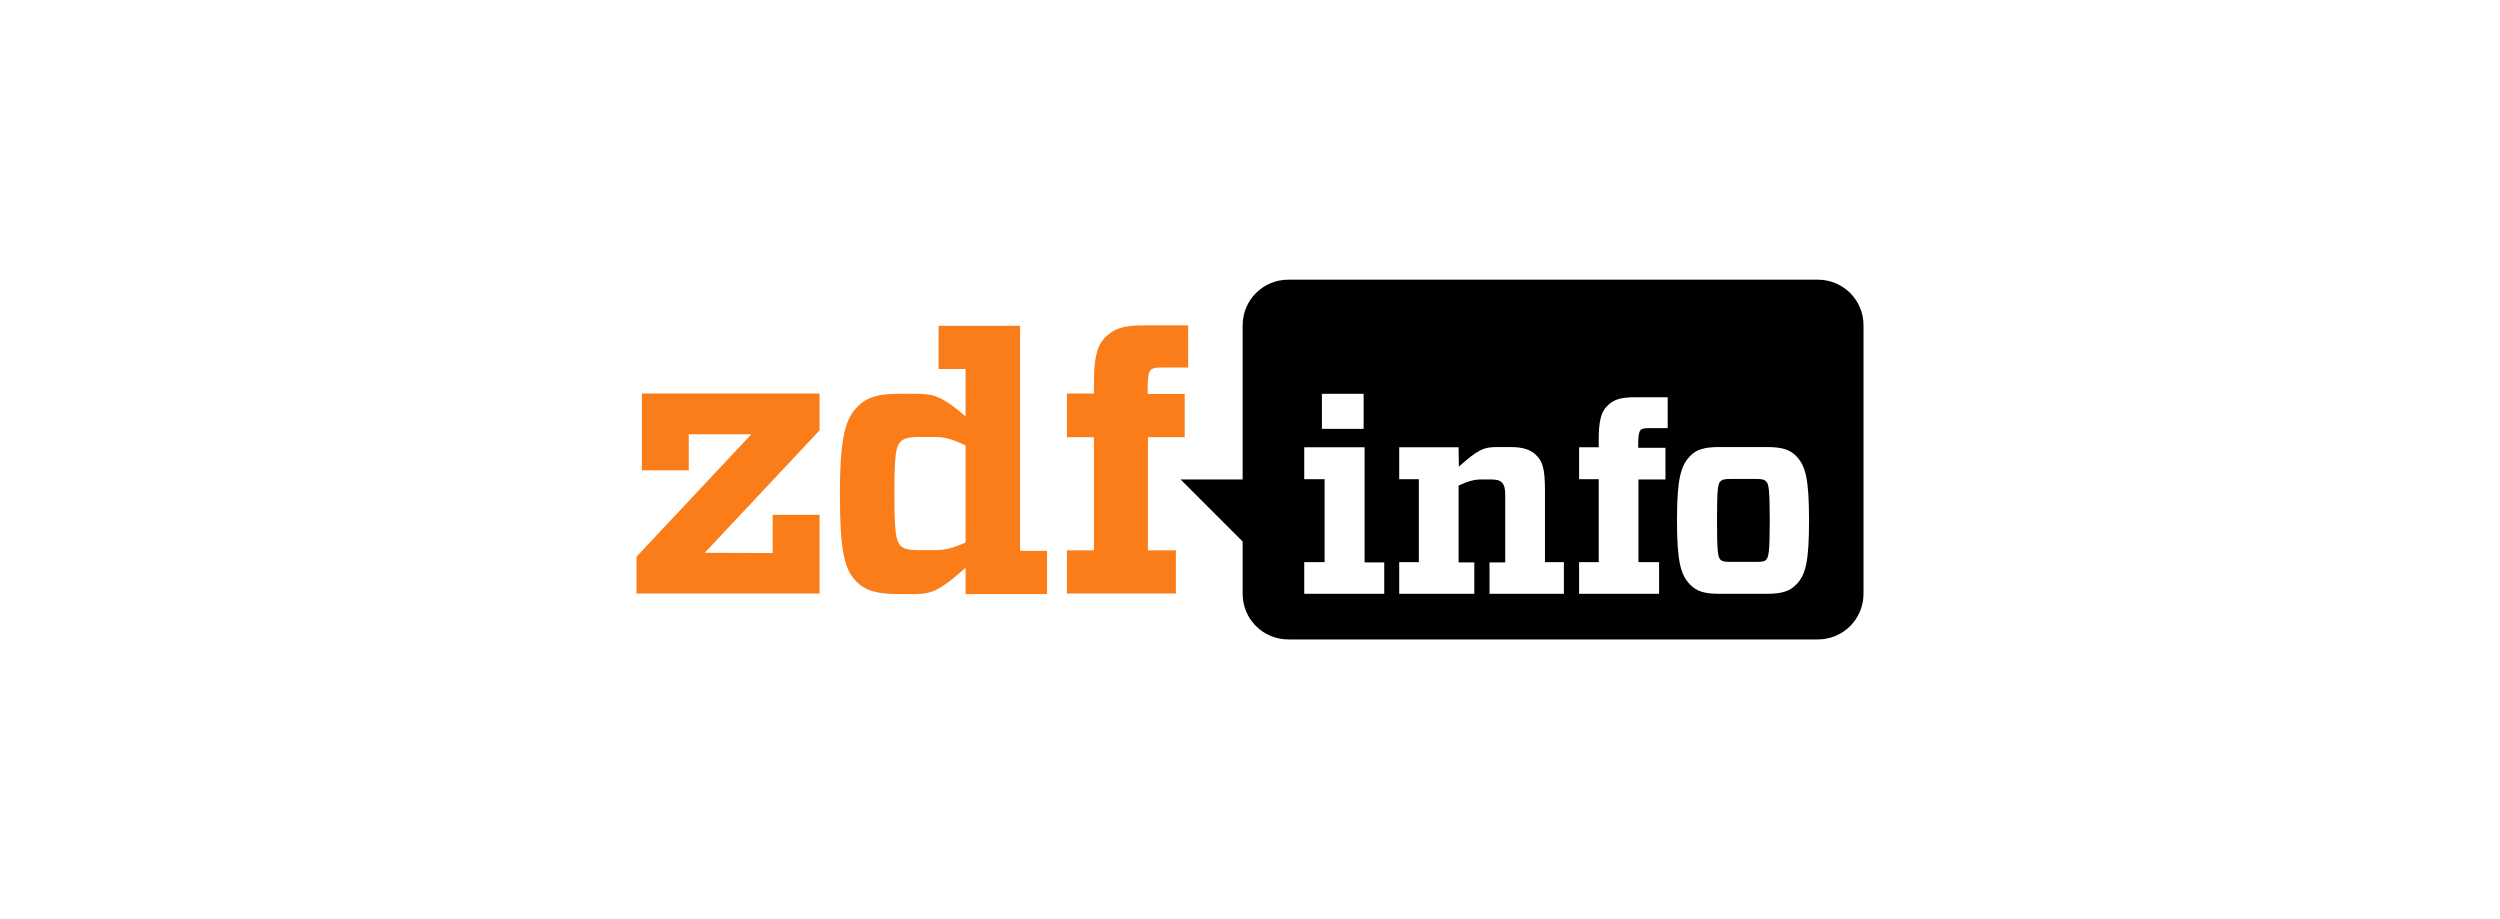 <?xml version="1.0" encoding="UTF-8"?>
<svg xmlns="http://www.w3.org/2000/svg" width="544" height="200" viewBox="0 0 544 200">
  <rect width="544" height="200" fill="#fff"></rect>
  <g id="a">
    <path d="M395.568,60.858h-115.237c-5.5,0-9.932,4.432-9.932,9.932v33.535h-13.51l13.51,13.51v11.374c0,5.5,4.432,9.932,9.932,9.932h115.237c5.5,0,9.932-4.432,9.932-9.932v-58.42c0-5.5-4.432-9.932-9.932-9.932Z"></path>
    <path d="M168.137,120.345v-8.33h10.199v17.141h-39.836v-8.01l24.991-26.647h-13.617v7.85h-10.199v-16.714h38.662v8.01l-24.991,26.647,14.792.053h0ZM210.109,123.549c-5.447,4.806-7.262,5.714-10.894,5.714h-3.898c-4.592,0-7.049-.801-8.918-2.67-2.617-2.617-3.631-6.408-3.631-19.117,0-12.816,1.282-16.447,3.952-19.117,1.922-1.922,4.432-2.67,8.758-2.67h4.112c3.631,0,5.607.694,10.52,4.913v-10.306h-5.874v-9.398h17.729v48.968h5.874v9.398h-17.729l-0-5.714h0ZM210.109,118.049v-21.146c-2.51-1.175-4.432-1.816-6.461-1.816h-3.738c-2.189,0-3.257.32-3.952,1.015-1.015,1.015-1.335,2.99-1.335,11.321s.32,10.199,1.335,11.321c.694.694,1.762.961,3.952.961h3.738c1.922,0,3.845-.481,6.461-1.655ZM252.883,79.975c-1.602,0-2.083.16-2.51.534-.374.481-.641,1.442-.641,3.578v1.655h8.063v9.398h-8.01v24.617h6.088v9.398h-23.71v-9.398h5.874v-24.617h-5.874v-9.505h5.874v-2.189c0-5.447.641-8.224,2.456-10.039,1.816-1.816,3.738-2.617,8.384-2.617h9.665v9.185h-5.66Z" fill="#fa7d19"></path>
    <path d="M283.801,129.21v-6.889h4.432v-18.049h-4.432v-6.942h13.136v25.045h4.272v6.835h-17.408ZM287.646,85.689h9.078v7.636h-9.078v-7.636ZM317.443,101.549c4.112-3.685,5.393-4.272,8.33-4.272h2.884c2.777,0,4.486.587,5.66,1.816,1.335,1.282,1.869,2.937,1.869,7.636v15.593h4.112v6.889h-16.18v-6.835h3.418v-14.738c0-1.335-.214-2.083-.694-2.617-.534-.534-1.121-.694-2.67-.694h-1.762c-1.495,0-2.884.32-5.02,1.335v16.714h3.418v6.835h-16.34v-6.889h4.272v-18.049h-4.272v-6.942h12.923l.053,4.219h0ZM358.828,93.165c-1.175,0-1.495.107-1.869.427-.267.374-.481,1.068-.481,2.617v1.228h5.927v6.889h-5.874v17.996h4.486v6.889h-17.408v-6.889h4.272v-18.049h-4.272v-6.942h4.272v-1.602c0-4.005.481-6.034,1.816-7.369,1.335-1.335,2.723-1.922,6.141-1.922h7.049v6.728c.053,0-4.058,0-4.058,0ZM367.8,127.234c-2.083-2.083-2.884-4.966-2.884-13.991s.801-11.908,2.884-14.044c1.335-1.388,3.097-1.922,6.301-1.922h10.36c3.257,0,4.966.534,6.355,1.922,2.083,2.136,2.83,4.966,2.83,14.044s-.748,11.908-2.83,13.991c-1.388,1.442-3.151,1.976-6.355,1.976h-10.36c-3.204,0-4.913-.534-6.301-1.976ZM374.314,121.734c.427.427.854.534,2.403.534h5.34c1.495,0,1.976-.107,2.296-.534.481-.534.748-1.602.748-8.491,0-6.835-.267-8.01-.748-8.437-.374-.427-.801-.587-2.296-.587h-5.34c-1.495,0-1.976.107-2.403.587-.481.481-.694,1.602-.694,8.437s.214,7.957.694,8.491Z" fill="#fff"></path>
  </g>
</svg>

